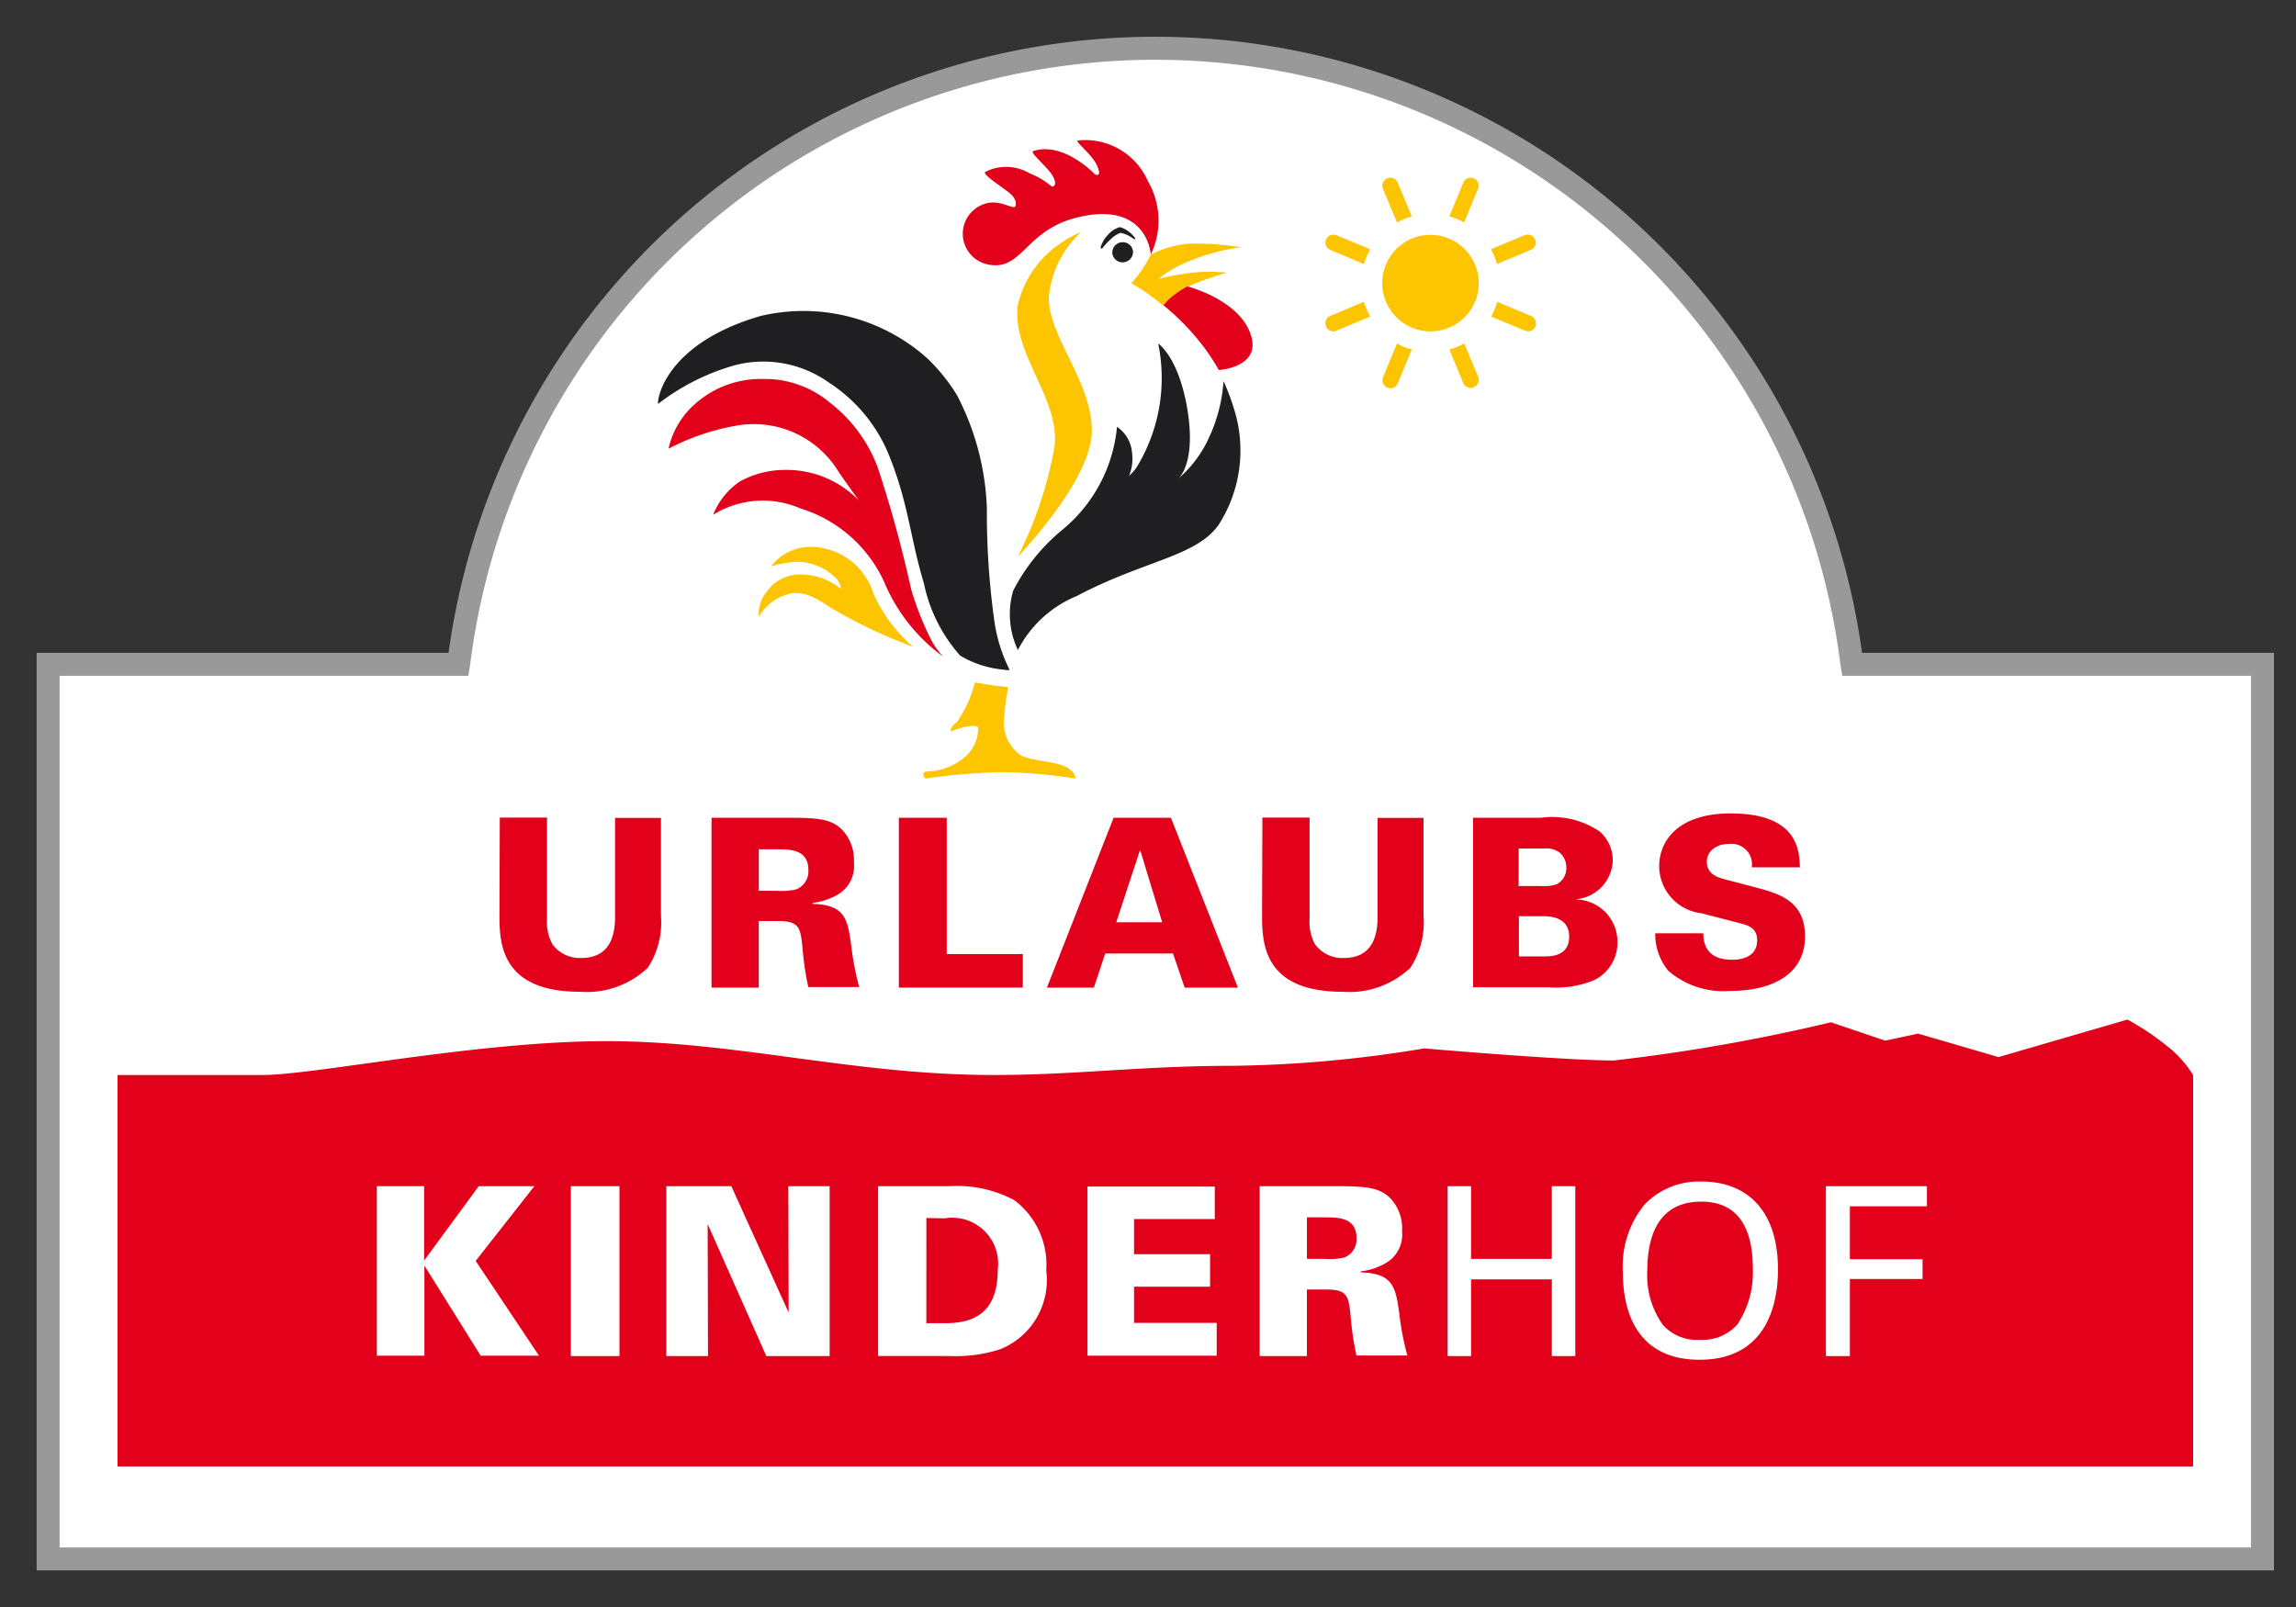 <svg xmlns="http://www.w3.org/2000/svg" width="50" height="35"><rect width="100%" height="100%" fill="#333333" stroke="none"/><g data-name="Gruppe 3863"><g data-name="Gruppe 3837"><path data-name="Pfad 43554" d="M1.048 33.949v-19.48h8.938l.007-.042a15.286 15.286 0 0 1 30.333 0l.007.042h8.938v19.48Z" fill="#fff"/><path data-name="Pfad 43554 - Kontur" d="M49.52 34.202H.798V14.219h8.97a15.536 15.536 0 0 1 30.782 0h8.97Zm-48.222-.5H49.02V14.719h-8.9l-.043-.261a15.036 15.036 0 0 0-29.836 0l-.008.052-.035.209h-8.9Z" fill="#999"/><path data-name="Pfad 43555" d="M25.159 1.1a15.231 15.231 0 0 1 15.118 13.33l.014.083h8.931V33.9H1.1V14.517h8.931l.014-.083A15.245 15.245 0 0 1 25.159 1.1m0-.1A15.335 15.335 0 0 0 9.945 14.42H1V34h48.319V14.42h-8.938A15.347 15.347 0 0 0 25.159 1Z" fill="none"/></g><g data-name="Gruppe 3839" fill="#fff"><path data-name="Pfad 43557" d="M7.561 25.582h1.032l.346 2.73.61-2.73h1.275l.554 2.709.346-2.709h.942l-.644 3.748h-1.247l-.651-2.778-.693 2.778h-1.24Z"/><path data-name="Pfad 43558" d="M13.457 25.582h1.067v3.748h-1.067Z"/><path data-name="Pfad 43559" d="M15.612 25.582h1.434l1.268 2.792-.009-2.792h.908v3.748h-1.408l-1.3-2.917.007 2.917h-.907v-3.748Z"/><path data-name="Pfad 43560" d="m20.046 28.506 1.871-2.189h-1.771v-.721h3.055v.8l-1.933 2.21h1.978v.727h-3.2Z"/><path data-name="Pfad 43561" d="M24.113 25.596h2.813v.714h-1.788v.776h1.684v.714h-1.684v.8h1.829v.727h-2.854Z"/><path data-name="Pfad 43562" d="M27.917 25.582h1.732c.679 0 .928.042 1.157.27a.972.972 0 0 1 .263.727.709.709 0 0 1-.346.693 1.342 1.342 0 0 1-.568.194v.021c.727.021.769.346.852.921a6.323 6.323 0 0 0 .173.922h-1.129a5.677 5.677 0 0 1-.125-.845c-.048-.45-.062-.617-.527-.617h-.436v1.462h-1.046Zm1.046 1.614h.388a1.289 1.289 0 0 0 .43-.035.427.427 0 0 0 .277-.423c0-.464-.4-.464-.707-.464h-.388Z"/><path data-name="Pfad 43563" d="M32.802 25.582v1.614h1.78v-1.607h.52v3.748h-.52v-1.691h-1.78v1.691h-.52v-3.748h.52Z"/><path data-name="Pfad 43564" d="M36.494 25.991a1.663 1.663 0 0 1 1.254-.506c1.039 0 1.69.665 1.69 1.94 0 1-.4 2-1.732 2-1.275 0-1.691-.908-1.691-1.94a2.122 2.122 0 0 1 .479-1.494Zm.395 2.647a1.171 1.171 0 0 0 1.663 0 2.06 2.06 0 0 0 .34-1.219c0-.852-.277-1.5-1.136-1.5-.949 0-1.192.762-1.192 1.531a1.823 1.823 0 0 0 .325 1.187Z"/><path data-name="Pfad 43565" d="M40.395 25.582h2.231v.443h-1.7v1.171h1.607v.436h-1.607v1.7h-.538v-3.75Z"/></g></g><g data-name="Gruppe 3851"><path data-name="Pfad 43595" d="M2.56 23.413h3.159c1.138 0 4.669-.737 7.493-.737s5.377.737 8.42.737c1.831 0 3.21-.2 5.239-.2a27.126 27.126 0 0 0 4.144-.379s3.042.263 4.13.263a39.676 39.676 0 0 0 4.728-.832l1.182.4.715-.153 1.751.511 2.809-.817a5.635 5.635 0 0 1 .861.576 2.358 2.358 0 0 1 .569.635v8.522H2.56Z" fill="#e2001a"/></g><g data-name="Gruppe 3852" fill="#fff"><path data-name="Pfad 43596" d="M8.2 25.835h1.036v1.62l1.189-1.62h1.211l-1.277 1.627 1.379 2.065h-1.27l-1.226-1.963v1.963H8.206v-3.692Z"/><path data-name="Pfad 43597" d="M12.439 25.835h1.051v3.7h-1.058v-3.7Z"/><path data-name="Pfad 43598" d="M14.511 25.835h1.415l1.248 2.751-.007-2.751h.9v3.7h-1.379l-1.277-2.875.007 2.875h-.907Z"/><path data-name="Pfad 43599" d="M19.122 25.835h1.561a2.638 2.638 0 0 1 1.408.306 1.758 1.758 0 0 1 .693 1.532 1.621 1.621 0 0 1-1.007 1.715 3.125 3.125 0 0 1-1.087.146h-1.568Zm1.051 2.984h.438c.679-.007 1.116-.3 1.116-1.16a1 1 0 0 0-1.153-1.124l-.4-.007Z"/><path data-name="Pfad 43600" d="M23.682 25.842h2.772v.708h-1.758v.766h1.656v.708h-1.656v.788h1.8v.715h-2.814Z"/><path data-name="Pfad 43601" d="M27.432 25.835h1.707c.664 0 .919.044 1.138.263a.944.944 0 0 1 .255.715.715.715 0 0 1-.336.686 1.377 1.377 0 0 1-.562.19v.022c.715.022.759.336.839.9a6.078 6.078 0 0 0 .175.912h-1.109a6.386 6.386 0 0 1-.124-.832c-.044-.445-.058-.606-.525-.606h-.43v1.45h-1.028Zm1.029 1.583h.387a1.468 1.468 0 0 0 .423-.029.422.422 0 0 0 .27-.423c0-.452-.4-.452-.693-.452h-.387Z"/><path data-name="Pfad 43602" d="M32.036 25.835v1.583h1.758v-1.583h.511v3.7h-.511v-1.671h-1.758v1.671h-.511v-3.7Z"/><path data-name="Pfad 43603" d="M35.815 26.233a1.645 1.645 0 0 1 1.233-.5c1.021 0 1.671.657 1.671 1.912 0 .985-.394 1.97-1.707 1.97-1.262 0-1.671-.9-1.671-1.912a2.116 2.116 0 0 1 .474-1.47Zm.387 2.612a1 1 0 0 0 .817.336 1.016 1.016 0 0 0 .817-.336 2.05 2.05 0 0 0 .336-1.2c0-.839-.277-1.474-1.124-1.474-.934 0-1.175.751-1.175 1.51a1.856 1.856 0 0 0 .329 1.16Z"/><path data-name="Pfad 43604" d="M39.763 25.835h2.2v.438h-1.678v1.153h1.583v.43h-1.583v1.679h-.522Z"/></g><g data-name="Gruppe 3853" fill="#e2001a"><path data-name="Pfad 43605" d="M11.913 17.81v2.2a1 1 0 0 0 .117.555.739.739 0 0 0 .627.3c.649 0 .737-.525.737-.9v-2.152h1v2.138a1.811 1.811 0 0 1-.285 1.124 1.926 1.926 0 0 1-1.481.525c-1.744 0-1.751-1.087-1.751-1.693l.007-2.1h1.029Z"/><path data-name="Pfad 43606" d="M15.495 17.81h1.707c.664 0 .919.044 1.138.263a.958.958 0 0 1 .255.715.715.715 0 0 1-.336.686 1.376 1.376 0 0 1-.562.19v.022c.715.022.759.336.839.9a6.069 6.069 0 0 0 .175.912h-1.109a6.375 6.375 0 0 1-.124-.832c-.044-.445-.058-.606-.525-.606h-.43v1.45h-1.028Zm1.029 1.591h.387a1.469 1.469 0 0 0 .423-.029.422.422 0 0 0 .27-.423c0-.452-.4-.452-.693-.452h-.387Z"/><path data-name="Pfad 43607" d="M19.581 17.81h1.036v2.969h1.657v.73h-2.7V17.81Z"/><path data-name="Pfad 43608" d="M24.251 17.81h1.248l1.459 3.7h-1.159l-.255-.744h-1.475l-.248.744h-1.022Zm1.058 2.276-.474-1.554h-.015l-.511 1.554Z"/><path data-name="Pfad 43609" d="M28.519 17.81v2.2a1 1 0 0 0 .117.555.739.739 0 0 0 .627.3c.649 0 .737-.525.737-.9v-2.152h1v2.138a1.811 1.811 0 0 1-.284 1.124 1.926 1.926 0 0 1-1.481.525c-1.744 0-1.751-1.087-1.751-1.693l.007-2.1h1.029Z"/><path data-name="Pfad 43610" d="M32.079 17.81h1.481a1.843 1.843 0 0 1 1.277.3.839.839 0 0 1 .284.635.876.876 0 0 1-.788.839v.007a.92.92 0 0 1 .89.919.907.907 0 0 1-.511.839 2.186 2.186 0 0 1-1 .153h-1.633Zm.992 1.488h.482a.821.821 0 0 0 .357-.044.4.4 0 0 0 .2-.358.428.428 0 0 0-.146-.328.488.488 0 0 0-.336-.088h-.555Zm.007 1.532h.569c.117 0 .525 0 .525-.43s-.423-.445-.555-.445h-.54Z"/><path data-name="Pfad 43611" d="M37.091 20.327c.007.146.015.576.627.576.088 0 .547 0 .547-.423 0-.175-.073-.292-.314-.357l-.9-.233a1.038 1.038 0 0 1-.919-1.014c0-.6.452-1.16 1.554-1.16 1.445 0 1.5.781 1.51 1.175h-1.048a.446.446 0 0 0-.489-.511c-.3 0-.489.168-.489.387 0 .27.226.336.372.379l.693.182c.489.131 1.073.285 1.073 1.065 0 .824-.708 1.189-1.634 1.189a1.834 1.834 0 0 1-1.342-.438 1.241 1.241 0 0 1-.285-.817Z"/></g><g data-name="Gruppe 3862"><g data-name="Gruppe 3856"><g data-name="Gruppe 3854"><path data-name="Pfad 43612" d="M20.053 17.046a.238.238 0 0 1-.066-.241.19.19 0 0 1 .168-.124.385.385 0 0 1 .095-.007 1.147 1.147 0 0 0 .715-.321.834.834 0 0 0 .2-.409.857.857 0 0 0-.182.029 1.562 1.562 0 0 0-.248.088l-.175-.1a.361.361 0 0 1 .182-.314 2.227 2.227 0 0 0 .365-.81l.146-.088s.146.029.343.058.365.044.372.044l.109.146a5.927 5.927 0 0 0-.095.722c0 .153.08.533.314.635a2.118 2.118 0 0 0 .482.117 1.6 1.6 0 0 1 .5.139c.263.146.263.343.255.365l-.146.117a11.49 11.49 0 0 0-1.569-.139 13.88 13.88 0 0 0-1.664.139Z" fill="#fdc400"/><path data-name="Pfad 43613" d="M21.231 14.863s.146.029.35.058.372.044.372.044a7.249 7.249 0 0 0-.095.744.873.873 0 0 0 .387.751c.292.124.773.131.978.248s.2.248.2.248a11.428 11.428 0 0 0-1.591-.139 13.591 13.591 0 0 0-1.678.139s-.124-.131.029-.153a1.312 1.312 0 0 0 .876-.358.812.812 0 0 0 .241-.606.163.163 0 0 0-.109-.029 1.22 1.22 0 0 0-.212.029 1.792 1.792 0 0 0-.277.095s-.015-.1.131-.2a2.649 2.649 0 0 0 .4-.876m.044-.241-.285.175a2.371 2.371 0 0 1-.314.737.491.491 0 0 0-.233.43l.35.2a1.577 1.577 0 0 1 .2-.073.468.468 0 0 1-.1.161.976.976 0 0 1-.642.292c-.036 0-.073.007-.109.007a.337.337 0 0 0-.27.2.371.371 0 0 0 .095.365l.226.08a13.471 13.471 0 0 1 1.642-.139 12.055 12.055 0 0 1 1.554.131l.292-.233a.542.542 0 0 0-.321-.482 1.743 1.743 0 0 0-.556-.146 2.056 2.056 0 0 1-.452-.109c-.161-.073-.241-.372-.241-.525a6.173 6.173 0 0 1 .095-.693l-.219-.292s-.175-.015-.365-.044-.35-.036-.35-.036Z" fill="#fff"/></g><path data-name="Pfad 43614" d="M25.061 5.545s-.066-1.167-1.569-.817c-1.2.277-1.226 1.226-2.021 1.021a.682.682 0 0 1-.036-1.306c.3-.109.569.088.657.066.044-.007.066-.168-.109-.306-.212-.168-.606-.416-.525-.46a1 1 0 0 1 .97.036 1.563 1.563 0 0 1 .467.277c.022.022.153 0 .029-.226-.117-.2-.511-.511-.423-.54.649-.212 1.321.482 1.335.5s.19.088.036-.219c-.109-.219-.474-.5-.4-.511a1.487 1.487 0 0 1 1.525.883 1.717 1.717 0 0 1 .064 1.602Z" fill="#e2001a"/><path data-name="Pfad 43615" d="M24.638 6.167a2.453 2.453 0 0 0 .241-.306 2.653 2.653 0 0 0 .182-.314 2.158 2.158 0 0 1 .854-.241 6.367 6.367 0 0 1 1.109.08 4.488 4.488 0 0 0-1.226.343 2.765 2.765 0 0 0-.569.343 6.611 6.611 0 0 1 .781-.139 3.692 3.692 0 0 1 .708.007 6.52 6.52 0 0 0-.861.306 1.473 1.473 0 0 0-.518.416s-.175-.146-.328-.255a4.96 4.96 0 0 0-.373-.24Z" fill="#fdc400"/><path data-name="Pfad 43616" d="M25.856 6.238a2.4 2.4 0 0 0-.306.2 1.139 1.139 0 0 0-.212.212 5.261 5.261 0 0 1 .693.679 4.551 4.551 0 0 1 .511.73s.9-.051.708-.73c-.227-.799-1.394-1.091-1.394-1.091Z" fill="#e2001a"/><path data-name="Pfad 43617" d="M23.543 5.056a2.332 2.332 0 0 0-.445.241 2.225 2.225 0 0 0-.934 1.35c-.131 1.065.927 2.028.8 3.086a8.721 8.721 0 0 1-.8 2.393s1.591-1.642 1.612-2.721-.978-2.116-.934-2.955a2.18 2.18 0 0 1 .701-1.394Z" fill="#fdc400"/><path data-name="Pfad 43618" d="M22.165 14.155a1.827 1.827 0 0 1-.1-1.291 4.213 4.213 0 0 1 1.1-1.35 3.3 3.3 0 0 0 1.16-2.218.751.751 0 0 1 .328.569.98.98 0 0 1-.066.5 1.321 1.321 0 0 0 .153-.168 3.723 3.723 0 0 0 .482-2.714s.4.255.606 1.27c.233 1.182-.08 1.591-.168 1.671a2.573 2.573 0 0 0 .664-.883 3.47 3.47 0 0 0 .321-1.24 4.763 4.763 0 0 1 .219.576 3 3 0 0 1-.321 2.546c-.482.7-1.627.781-3.1 1.561a2.513 2.513 0 0 0-1.277 1.175Z" fill="#1f1e21"/><path data-name="Pfad 43619" d="M24.674 5.494a.226.226 0 0 1-.226.219.221.221 0 0 1-.226-.219.226.226 0 0 1 .226-.219.221.221 0 0 1 .226.219Z" fill="#1f1e21"/><path data-name="Pfad 43620" d="M20.297 13.972a1.779 1.779 0 0 0 .241.328 3.845 3.845 0 0 1-1.284-1.627 2.965 2.965 0 0 0-1.824-1.6 2.052 2.052 0 0 0-1.9.139 1.588 1.588 0 0 1 .576-.722 2.026 2.026 0 0 1 .97-.255 2.193 2.193 0 0 1 1.627.664 44.529 44.529 0 0 1-.43-.606 2.162 2.162 0 0 0-2.247-1.021 5.087 5.087 0 0 0-1.467.5 1.812 1.812 0 0 1 .533-.934 2.15 2.15 0 0 1 1.532-.584 2.2 2.2 0 0 1 1.452.518 3.175 3.175 0 0 1 1.043 1.423 26.954 26.954 0 0 1 .722 2.634 6.365 6.365 0 0 0 .456 1.143Z" fill="#e2001a"/><path data-name="Pfad 43621" d="M20.121 12.71a3.405 3.405 0 0 0 .788 1.569 2.236 2.236 0 0 0 .948.306.4.4 0 0 0 .131.007 3.443 3.443 0 0 1-.336-1.08 17.153 17.153 0 0 1-.161-2.451 5.759 5.759 0 0 0-.649-2.451 3.985 3.985 0 0 0-.642-.8 4.044 4.044 0 0 0-3.641-.927c-2.152.627-2.262 1.912-2.225 1.912a4.9 4.9 0 0 1 1.664-.839 2.46 2.46 0 0 1 2.057.379 3.405 3.405 0 0 1 1.335 1.656c.396 1.005.44 1.754.731 2.719Z" fill="#1f1e21"/><g data-name="Gruppe 3855"><path data-name="Pfad 43622" d="M18.313 12.826a.4.4 0 0 0-.131-.255 1.2 1.2 0 0 0-.817-.336 2.217 2.217 0 0 0-.576.1 1.1 1.1 0 0 1 .788-.423 1.443 1.443 0 0 1 1.445 1.021 3.358 3.358 0 0 0 .861 1.153s-.219-.08-.482-.19a11.151 11.151 0 0 1-1.255-.627c-.219-.131-.584-.43-.956-.336a1.052 1.052 0 0 0-.664.5.741.741 0 0 1 .168-.54.885.885 0 0 1 .788-.379 1.387 1.387 0 0 1 .831.312Z" fill="#fdc400"/></g><path data-name="Pfad 43623" d="M23.996 5.421a1.55 1.55 0 0 1 .226-.241.521.521 0 0 1 .182-.109.86.86 0 0 1 .153.051 1.332 1.332 0 0 1 .153.095l.015-.022a.649.649 0 0 0-.168-.168.545.545 0 0 0-.168-.08.517.517 0 0 0-.255.161.671.671 0 0 0-.168.285Z" fill="#1f1e21"/></g><g data-name="Gruppe 3861" fill="#fdc400"><g data-name="Gruppe 3857"><path data-name="Pfad 43624" d="M30.423 4.846a1.238 1.238 0 0 1 .321-.131l-.306-.737a.173.173 0 1 0-.321.131Z"/><path data-name="Pfad 43625" d="M31.883 7.479a1.24 1.24 0 0 1-.321.131l.306.737a.175.175 0 0 0 .161.1.108.108 0 0 0 .066-.015.175.175 0 0 0 .095-.226Z"/></g><g data-name="Gruppe 3858"><path data-name="Pfad 43626" d="M33.43 5.217a.175.175 0 0 0-.226-.095l-.737.306a1.353 1.353 0 0 1 .131.321l.737-.306a.169.169 0 0 0 .095-.226Z"/><path data-name="Pfad 43627" d="m29.702 6.574-.73.306a.169.169 0 0 0-.095.226.167.167 0 0 0 .16.109.108.108 0 0 0 .066-.015l.737-.306a1.582 1.582 0 0 1-.138-.32Z"/></g><g data-name="Gruppe 3859"><path data-name="Pfad 43628" d="m33.335 6.88-.73-.306a1.757 1.757 0 0 1-.131.321l.737.306a.214.214 0 0 0 .066.015.171.171 0 0 0 .161-.109.178.178 0 0 0-.103-.227Z"/><path data-name="Pfad 43629" d="m29.84 5.429-.737-.306a.175.175 0 0 0-.226.095.169.169 0 0 0 .095.226l.73.306a1.776 1.776 0 0 1 .138-.321Z"/></g><g data-name="Gruppe 3860"><path data-name="Pfad 43630" d="m30.424 7.479-.306.737a.175.175 0 0 0 .095.226.213.213 0 0 0 .066.015.171.171 0 0 0 .16-.109l.306-.737a1.142 1.142 0 0 1-.321-.132Z"/><path data-name="Pfad 43631" d="m31.882 4.846.306-.737a.173.173 0 0 0-.321-.131l-.306.737a1.142 1.142 0 0 1 .321.131Z"/></g><path data-name="Pfad 43632" d="M32.203 6.166a1.051 1.051 0 1 1-1.049-1.051 1.056 1.056 0 0 1 1.049 1.051Z"/></g></g></svg>
